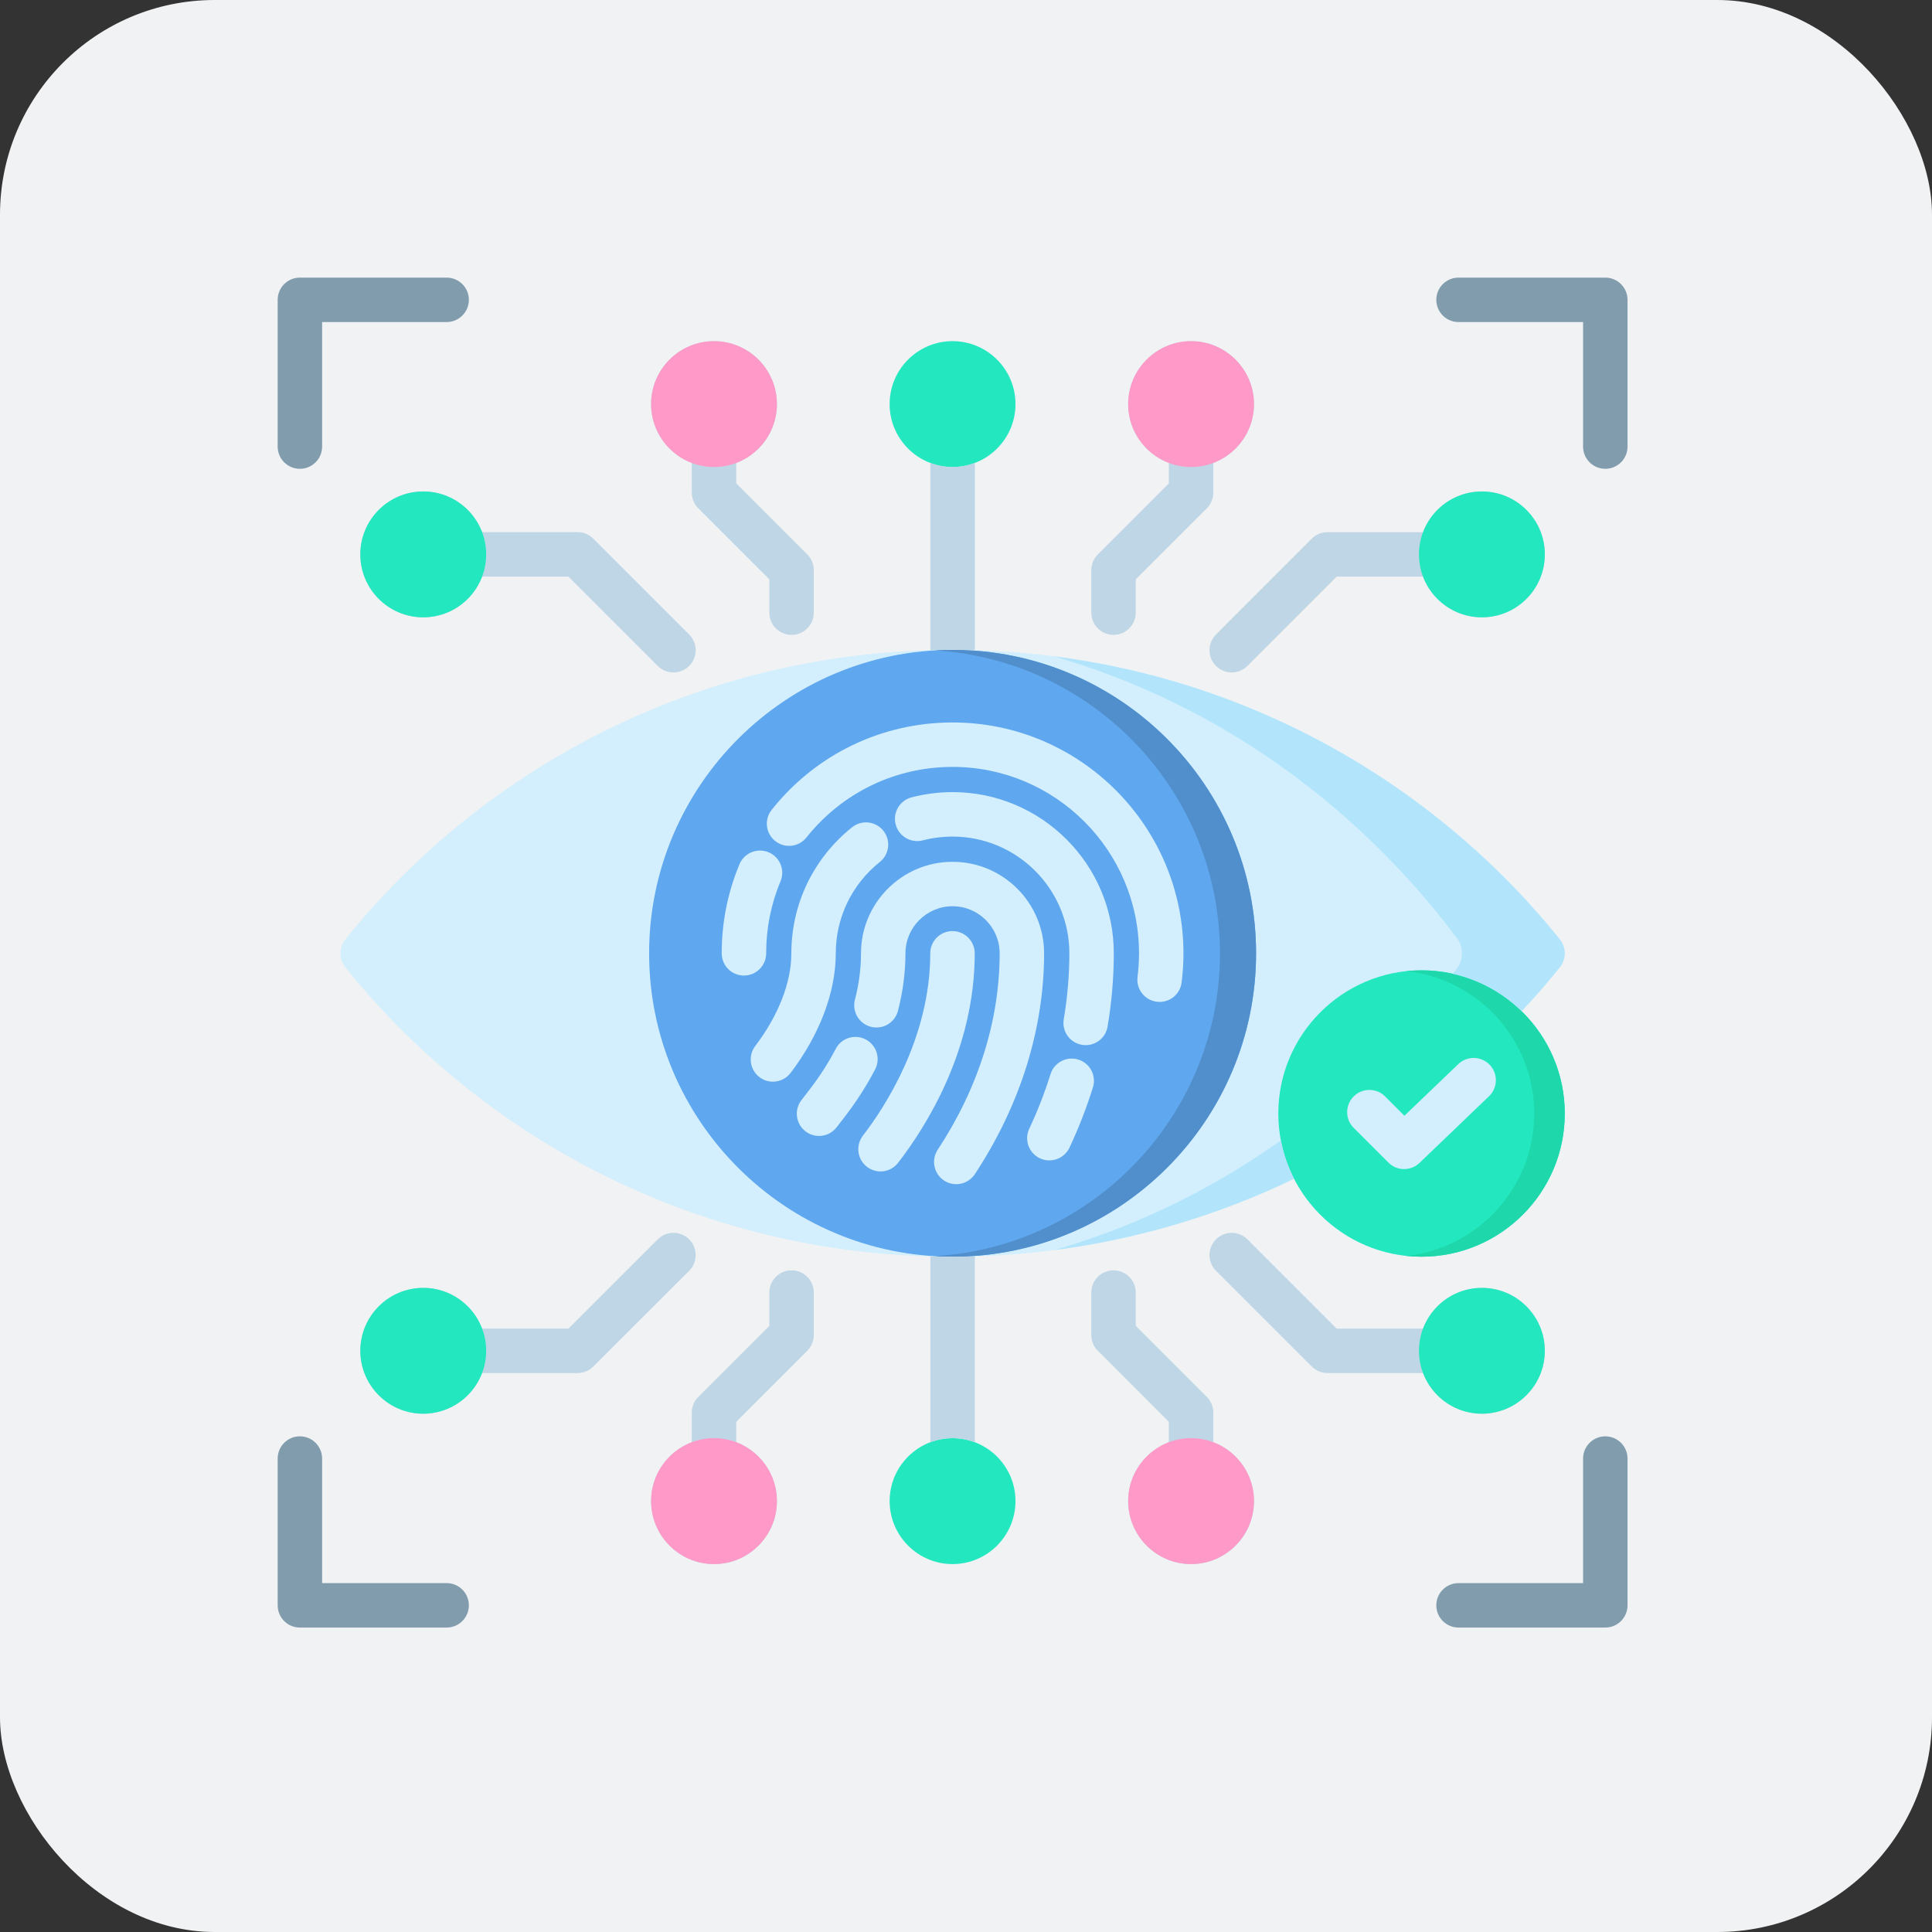 <svg width="72" height="72" viewBox="0 0 72 72" fill="none" xmlns="http://www.w3.org/2000/svg">
<rect x="0" y="0" width="72" height="72" fill="#333333" stroke="none"/>
<rect width="72" height="72" rx="8" fill="#F1F2F3"/>
<path d="M56.706 37.686C57.204 37.154 57.682 36.606 58.131 36.047C58.375 35.744 58.375 35.313 58.132 35.01C55.496 31.723 52.09 29.005 48.283 27.15C44.536 25.325 40.518 24.344 36.328 24.23V17.253C37.213 16.917 37.845 16.061 37.845 15.059C37.845 13.766 36.793 12.714 35.5 12.714C34.207 12.714 33.155 13.766 33.155 15.059C33.155 16.061 33.786 16.917 34.672 17.253V24.23C30.481 24.344 26.463 25.325 22.717 27.15C18.91 29.005 15.504 31.722 12.868 35.01C12.625 35.313 12.625 35.743 12.868 36.046C15.503 39.333 18.909 42.051 22.717 43.905C26.709 45.849 31.01 46.834 35.5 46.834C39.913 46.834 44.294 45.832 48.227 43.929C49.113 45.652 50.908 46.834 52.976 46.834C55.919 46.834 58.314 44.441 58.314 41.499C58.314 40.007 57.697 38.656 56.706 37.686Z" fill="#D3EFFD"/>
<path d="M35.499 12.714C34.206 12.714 33.154 13.766 33.154 15.059C33.154 16.352 34.206 17.404 35.499 17.404C36.792 17.404 37.844 16.352 37.844 15.059C37.844 13.766 36.792 12.714 35.499 12.714Z" fill="#23E8BF"/>
<path d="M27.437 18.014V17.253C28.323 16.917 28.954 16.061 28.954 15.059C28.954 13.766 27.902 12.714 26.609 12.714C25.316 12.714 24.264 13.766 24.264 15.059C24.264 16.061 24.895 16.917 25.781 17.253V18.357C25.781 18.577 25.868 18.787 26.023 18.943L28.671 21.59V22.832C28.671 23.289 29.042 23.66 29.499 23.66C29.956 23.66 30.327 23.289 30.327 22.832V21.247C30.327 21.027 30.24 20.817 30.085 20.662L27.437 18.014V18.014Z" fill="#BFD6E6"/>
<path d="M22.113 20.075C21.957 19.92 21.747 19.832 21.527 19.832H17.966C17.631 18.947 16.774 18.315 15.773 18.315C14.48 18.315 13.428 19.367 13.428 20.661C13.428 21.954 14.48 23.006 15.773 23.006C16.774 23.006 17.631 22.374 17.966 21.489H21.184L24.512 24.817C24.674 24.979 24.886 25.06 25.098 25.06C25.31 25.06 25.522 24.979 25.683 24.817C26.007 24.494 26.007 23.969 25.683 23.646L22.112 20.075H22.113Z" fill="#BFD6E6"/>
<path d="M45.216 17.253C46.102 16.917 46.733 16.061 46.733 15.059C46.733 13.766 45.681 12.714 44.388 12.714C43.095 12.714 42.043 13.766 42.043 15.059C42.043 16.061 42.675 16.917 43.56 17.253V18.014L40.913 20.662C40.757 20.817 40.67 21.028 40.67 21.247V22.832C40.67 23.289 41.041 23.66 41.498 23.66C41.955 23.66 42.326 23.289 42.326 22.832V21.59L44.974 18.943C45.129 18.787 45.216 18.577 45.216 18.357V17.253Z" fill="#BFD6E6"/>
<path d="M55.227 18.316C54.226 18.316 53.369 18.947 53.034 19.833H49.47C49.251 19.833 49.04 19.92 48.885 20.075L45.316 23.646C44.993 23.97 44.993 24.494 45.317 24.817C45.479 24.979 45.69 25.06 45.902 25.06C46.114 25.06 46.326 24.979 46.488 24.817L49.814 21.489H53.034C53.369 22.374 54.226 23.006 55.227 23.006C56.52 23.006 57.572 21.954 57.572 20.661C57.572 19.367 56.52 18.316 55.227 18.316Z" fill="#BFD6E6"/>
<path d="M29.499 47.341C29.042 47.341 28.671 47.712 28.671 48.169V49.41L26.023 52.058C25.868 52.213 25.781 52.424 25.781 52.644V53.748C24.895 54.084 24.264 54.94 24.264 55.942C24.264 57.236 25.316 58.29 26.609 58.29C27.902 58.29 28.954 57.236 28.954 55.942C28.954 54.94 28.323 54.084 27.437 53.748V52.987L30.085 50.339C30.24 50.184 30.327 49.973 30.327 49.754V48.169C30.327 47.712 29.956 47.341 29.499 47.341Z" fill="#BFD6E6"/>
<path d="M25.684 46.187C25.36 45.864 24.836 45.863 24.512 46.187L21.184 49.513H17.966C17.631 48.627 16.774 47.995 15.773 47.995C14.48 47.995 13.428 49.047 13.428 50.341C13.428 51.634 14.48 52.686 15.773 52.686C16.774 52.686 17.631 52.054 17.966 51.169H21.527C21.747 51.169 21.957 51.081 22.112 50.926L25.683 47.358C26.007 47.035 26.007 46.511 25.684 46.187Z" fill="#BFD6E6"/>
<path d="M45.216 53.748V52.644C45.216 52.424 45.129 52.213 44.974 52.058L42.326 49.41V48.169C42.326 47.712 41.955 47.341 41.498 47.341C41.041 47.341 40.67 47.712 40.67 48.169V49.754C40.67 49.973 40.757 50.184 40.913 50.339L43.56 52.987V53.748C42.675 54.084 42.043 54.94 42.043 55.942C42.043 57.236 43.095 58.29 44.388 58.29C45.681 58.29 46.733 57.236 46.733 55.942C46.733 54.94 46.102 54.084 45.216 53.748Z" fill="#BFD6E6"/>
<path d="M55.227 47.995C54.226 47.995 53.369 48.627 53.034 49.512H49.813L46.488 46.187C46.164 45.864 45.64 45.864 45.317 46.187C44.993 46.51 44.993 47.035 45.317 47.358L48.885 50.926C49.04 51.081 49.251 51.169 49.47 51.169H53.034C53.369 52.054 54.226 52.685 55.227 52.685C56.52 52.685 57.572 51.633 57.572 50.34C57.572 49.047 56.52 47.995 55.227 47.995H55.227Z" fill="#BFD6E6"/>
<path d="M35.501 24.219C29.265 24.219 24.191 29.292 24.191 35.528C24.191 41.764 29.265 46.834 35.501 46.834C41.736 46.834 46.81 41.762 46.81 35.528C46.81 29.294 41.736 24.219 35.501 24.219Z" fill="#5FA7EE"/>
<path d="M35.501 24.219C35.275 24.219 35.051 24.226 34.828 24.239C40.752 24.589 45.465 29.518 45.465 35.528C45.465 41.538 40.752 46.464 34.828 46.814C35.051 46.827 35.275 46.834 35.501 46.834C41.737 46.834 46.81 41.762 46.81 35.528C46.81 29.294 41.737 24.219 35.501 24.219Z" fill="#518FCC"/>
<path d="M11.176 17.471C10.718 17.471 10.348 17.101 10.348 16.643V11.174C10.348 10.716 10.718 10.346 11.176 10.346H16.645C17.102 10.346 17.473 10.716 17.473 11.174C17.473 11.631 17.102 12.002 16.645 12.002H12.004V16.643C12.004 17.101 11.633 17.471 11.176 17.471Z" fill="#809CAD"/>
<path d="M59.825 17.471C59.367 17.471 58.997 17.101 58.997 16.643V12.002H54.355C53.898 12.002 53.527 11.631 53.527 11.174C53.527 10.716 53.898 10.346 54.355 10.346H59.825C60.282 10.346 60.653 10.716 60.653 11.174V16.643C60.653 17.101 60.282 17.471 59.825 17.471Z" fill="#809CAD"/>
<path d="M59.825 60.654H54.355C53.898 60.654 53.527 60.283 53.527 59.826C53.527 59.368 53.898 58.998 54.355 58.998H58.997V54.356C58.997 53.899 59.367 53.528 59.825 53.528C60.282 53.528 60.653 53.899 60.653 54.356V59.826C60.653 60.283 60.282 60.654 59.825 60.654Z" fill="#809CAD"/>
<path d="M16.645 60.654H11.176C10.718 60.654 10.348 60.283 10.348 59.826V54.356C10.348 53.899 10.718 53.528 11.176 53.528C11.633 53.528 12.004 53.899 12.004 54.356V58.998H16.645C17.102 58.998 17.473 59.368 17.473 59.826C17.473 60.283 17.102 60.654 16.645 60.654Z" fill="#809CAD"/>
<path d="M26.609 12.714C25.316 12.714 24.264 13.766 24.264 15.059C24.264 16.352 25.316 17.404 26.609 17.404C27.902 17.404 28.954 16.352 28.954 15.059C28.954 13.766 27.902 12.714 26.609 12.714Z" fill="#FF99C7"/>
<path d="M15.773 23.006C17.068 23.006 18.118 21.956 18.118 20.661C18.118 19.365 17.068 18.315 15.773 18.315C14.478 18.315 13.428 19.365 13.428 20.661C13.428 21.956 14.478 23.006 15.773 23.006Z" fill="#23E8BF"/>
<path d="M44.388 12.714C43.095 12.714 42.043 13.766 42.043 15.059C42.043 16.352 43.095 17.404 44.388 17.404C45.681 17.404 46.733 16.352 46.733 15.059C46.733 13.766 45.681 12.714 44.388 12.714Z" fill="#FF99C7"/>
<path d="M55.226 23.006C56.521 23.006 57.571 21.956 57.571 20.661C57.571 19.365 56.521 18.315 55.226 18.315C53.931 18.315 52.881 19.365 52.881 20.661C52.881 21.956 53.931 23.006 55.226 23.006Z" fill="#23E8BF"/>
<path d="M35.499 53.596C34.206 53.596 33.154 54.648 33.154 55.941C33.154 57.234 34.206 58.289 35.499 58.289C36.792 58.289 37.844 57.236 37.844 55.941C37.844 54.646 36.792 53.596 35.499 53.596Z" fill="#23E8BF"/>
<path d="M26.609 53.596C25.316 53.596 24.264 54.648 24.264 55.941C24.264 57.234 25.316 58.289 26.609 58.289C27.902 58.289 28.954 57.236 28.954 55.941C28.954 54.646 27.902 53.596 26.609 53.596Z" fill="#FF99C7"/>
<path d="M15.773 47.995C14.48 47.995 13.428 49.047 13.428 50.34C13.428 51.633 14.48 52.685 15.773 52.685C17.066 52.685 18.118 51.633 18.118 50.34C18.118 49.047 17.066 47.995 15.773 47.995Z" fill="#23E8BF"/>
<path d="M44.388 53.596C43.095 53.596 42.043 54.648 42.043 55.941C42.043 57.234 43.095 58.289 44.388 58.289C45.681 58.289 46.733 57.236 46.733 55.941C46.733 54.646 45.681 53.596 44.388 53.596Z" fill="#FF99C7"/>
<path d="M55.226 47.995C53.933 47.995 52.881 49.047 52.881 50.34C52.881 51.633 53.933 52.685 55.226 52.685C56.519 52.685 57.571 51.633 57.571 50.34C57.571 49.047 56.519 47.995 55.226 47.995Z" fill="#23E8BF"/>
<path d="M32.814 43.656C32.637 43.656 32.459 43.599 32.308 43.483C31.946 43.203 31.88 42.683 32.159 42.321C32.914 41.345 34.668 38.728 34.668 35.527C34.668 35.07 35.039 34.699 35.496 34.699C35.954 34.699 36.325 35.07 36.325 35.527C36.325 39.105 34.536 41.954 33.47 43.334C33.307 43.545 33.062 43.656 32.814 43.656L32.814 43.656Z" fill="#D3EFFD"/>
<path d="M43.215 37.339C43.181 37.339 43.147 37.337 43.112 37.332C42.659 37.276 42.336 36.863 42.392 36.409C42.429 36.112 42.448 35.816 42.448 35.528C42.448 31.697 39.331 28.58 35.5 28.58C33.369 28.58 31.384 29.539 30.054 31.21C29.769 31.569 29.248 31.628 28.89 31.343C28.532 31.058 28.473 30.538 28.758 30.18C30.404 28.11 32.861 26.924 35.5 26.924C40.244 26.924 44.104 30.784 44.104 35.528C44.104 35.884 44.081 36.249 44.036 36.612C43.984 37.032 43.627 37.339 43.215 37.339H43.215ZM27.725 36.356C27.267 36.356 26.896 35.985 26.896 35.528C26.896 34.373 27.12 33.255 27.559 32.206C27.736 31.784 28.221 31.586 28.643 31.762C29.065 31.939 29.264 32.424 29.087 32.846C28.733 33.692 28.553 34.594 28.553 35.528C28.553 35.985 28.182 36.356 27.725 36.356Z" fill="#D3EFFD"/>
<path d="M39.106 43.245C38.988 43.245 38.868 43.22 38.754 43.166C38.34 42.972 38.163 42.478 38.357 42.065C38.666 41.409 38.932 40.724 39.15 40.03C39.286 39.594 39.751 39.351 40.188 39.488C40.624 39.624 40.867 40.089 40.73 40.526C40.491 41.291 40.197 42.046 39.856 42.77C39.715 43.069 39.417 43.245 39.106 43.245ZM28.804 40.311C28.63 40.311 28.454 40.256 28.304 40.143C27.94 39.866 27.869 39.347 28.145 38.983C29.013 37.839 29.491 36.611 29.491 35.528C29.491 33.69 30.317 31.977 31.757 30.828C32.114 30.543 32.635 30.602 32.92 30.959C33.206 31.317 33.147 31.838 32.789 32.123C31.746 32.956 31.147 34.196 31.147 35.528C31.147 36.971 30.549 38.553 29.465 39.983C29.302 40.198 29.054 40.311 28.804 40.311L28.804 40.311ZM40.46 38.95C40.415 38.95 40.368 38.946 40.322 38.938C39.871 38.862 39.567 38.435 39.643 37.984C39.781 37.162 39.852 36.336 39.852 35.528C39.852 33.129 37.9 31.177 35.501 31.177C35.123 31.177 34.749 31.224 34.388 31.318C33.945 31.432 33.493 31.166 33.379 30.723C33.264 30.28 33.53 29.829 33.973 29.714C34.47 29.586 34.984 29.52 35.501 29.52C38.813 29.52 41.508 32.215 41.508 35.528C41.508 36.428 41.43 37.346 41.276 38.259C41.208 38.663 40.857 38.95 40.461 38.95L40.46 38.95Z" fill="#D3EFFD"/>
<path d="M35.637 44.131C35.481 44.131 35.322 44.087 35.182 43.995C34.8 43.743 34.695 43.229 34.946 42.847C36.456 40.557 37.254 38.026 37.254 35.528C37.254 34.56 36.467 33.773 35.5 33.773C34.533 33.773 33.743 34.56 33.743 35.528C33.743 36.237 33.649 36.958 33.464 37.672C33.349 38.115 32.898 38.38 32.455 38.266C32.012 38.151 31.746 37.699 31.861 37.256C32.011 36.678 32.087 36.096 32.087 35.527C32.087 33.647 33.618 32.117 35.5 32.117C37.382 32.117 38.91 33.647 38.91 35.527C38.91 38.35 38.018 41.197 36.329 43.759C36.17 44 35.906 44.131 35.637 44.131ZM30.523 42.333C30.346 42.333 30.169 42.277 30.018 42.161C29.656 41.882 29.588 41.361 29.867 40.999L30.143 40.641C30.535 40.136 30.871 39.614 31.144 39.089C31.355 38.683 31.855 38.525 32.261 38.736C32.667 38.947 32.825 39.447 32.614 39.853C32.295 40.466 31.905 41.072 31.454 41.654L31.179 42.01C31.016 42.222 30.771 42.333 30.523 42.333V42.333Z" fill="#D3EFFD"/>
<path d="M52.977 36.161C50.033 36.161 47.639 38.556 47.639 41.499C47.639 44.443 50.033 46.834 52.977 46.834C55.92 46.834 58.315 44.441 58.315 41.499C58.315 38.557 55.92 36.161 52.977 36.161Z" fill="#23E8BF"/>
<path d="M52.976 36.161C52.783 36.161 52.593 36.172 52.406 36.192C55.083 36.477 57.175 38.748 57.175 41.499C57.175 44.25 55.083 46.519 52.406 46.804C52.593 46.824 52.783 46.834 52.976 46.834C55.919 46.834 58.314 44.441 58.314 41.499C58.314 38.557 55.919 36.161 52.976 36.161V36.161Z" fill="#1ED8AC"/>
<path d="M54.301 34.972C54.544 35.297 54.544 35.759 54.301 36.084C54.249 36.154 54.195 36.222 54.142 36.291C55.126 36.511 56.009 37.004 56.706 37.686C57.203 37.154 57.681 36.606 58.131 36.047C58.374 35.744 58.374 35.313 58.131 35.01C55.495 31.722 52.089 29.004 48.282 27.15C45.419 25.755 42.397 24.857 39.262 24.458C41.04 24.969 42.773 25.664 44.452 26.541C48.259 28.53 51.665 31.446 54.301 34.972Z" fill="#B2E5FB"/>
<path d="M47.733 42.499C46.681 43.246 45.584 43.922 44.452 44.514C42.783 45.385 41.061 46.076 39.293 46.586C42.398 46.182 45.425 45.283 48.225 43.928C47.997 43.484 47.829 43.004 47.733 42.499H47.733Z" fill="#B2E5FB"/>
<path d="M52.327 43.568C52.115 43.568 51.903 43.487 51.742 43.326L50.448 42.032C50.124 41.708 50.124 41.184 50.448 40.861C50.771 40.537 51.295 40.537 51.619 40.861L52.339 41.581L54.345 39.657C54.675 39.341 55.199 39.352 55.516 39.682C55.833 40.012 55.822 40.536 55.492 40.853L52.901 43.338C52.74 43.492 52.534 43.568 52.327 43.568L52.327 43.568Z" fill="#D3EFFD"/>
<path d="M35.5 53.596C35.791 53.596 36.071 53.65 36.328 53.748V46.822C36.052 46.83 35.776 46.834 35.5 46.834C35.224 46.834 34.947 46.83 34.672 46.823V53.748C34.929 53.65 35.209 53.596 35.5 53.596Z" fill="#BFD6E6"/>
<path d="M35.5 17.403C35.209 17.403 34.929 17.35 34.672 17.252V24.23C34.947 24.222 35.223 24.218 35.5 24.218C35.777 24.218 36.053 24.222 36.328 24.23V17.252C36.071 17.35 35.791 17.403 35.5 17.403Z" fill="#BFD6E6"/>
</svg>

